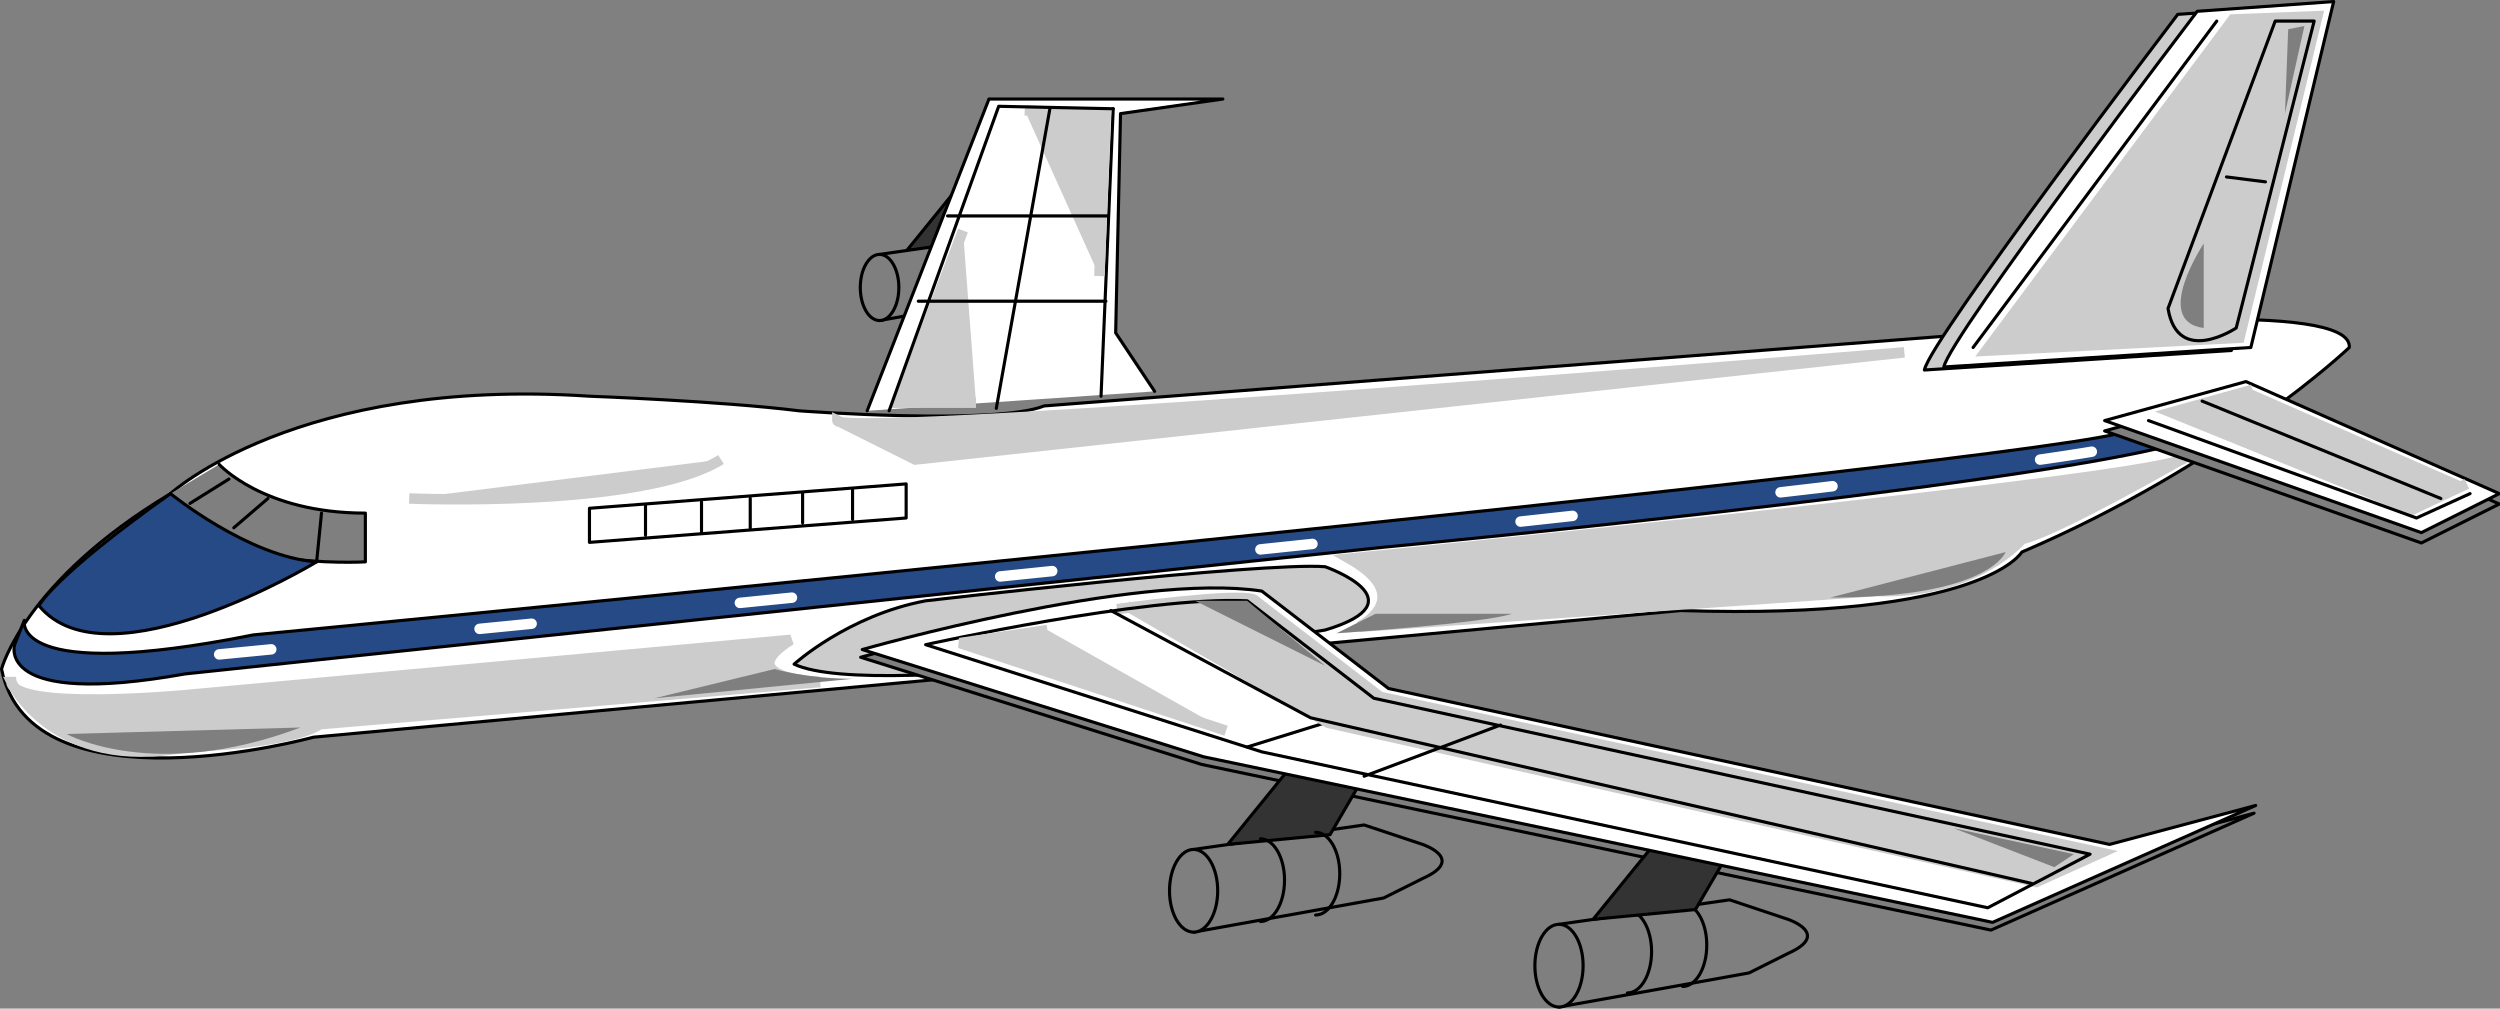 <svg xmlns="http://www.w3.org/2000/svg" width="238.89" height="96.378"><rect width="100%" height="100%" fill="#808080" stroke="none"/><path fill="#333" d="m91.495 17.966-4.84 5.961 7.82-.742 2.61-4.473-5.59-.746"/><path fill="none" stroke="#000" stroke-linecap="round" stroke-linejoin="round" stroke-width=".3" d="m91.495 17.966-4.84 5.961 7.82-.742 2.61-4.473zm0 0"/><path fill="#7f7f7f" stroke="#000" stroke-linecap="round" stroke-linejoin="round" stroke-width=".3" d="m84.05 24.31 13.035-1.871 4.468 1.488s3.352 1.117 0 2.61l-2.98 1.488-14.524 2.605"/><path fill="#fff" stroke="#000" stroke-linecap="round" stroke-linejoin="round" stroke-width=".3" d="m110.33 37.396-3.722-5.59.465-20.95 9.777-1.394H94.503L82.862 39.255"/><path fill="#7f7f7f" d="M84.05 30.63c1.015 0 1.84-1.414 1.84-3.156 0-1.746-.825-3.164-1.84-3.164-1.02 0-1.844 1.418-1.844 3.164 0 1.742.824 3.156 1.843 3.156"/><path fill="none" stroke="#000" stroke-linecap="round" stroke-linejoin="round" stroke-width=".3" d="M84.05 30.63c1.015 0 1.84-1.414 1.84-3.156 0-1.746-.825-3.164-1.84-3.164-1.02 0-1.844 1.418-1.844 3.164 0 1.742.824 3.156 1.843 3.156zm22.324-20.238L105.21 37.86"/><path fill="#ccc" stroke="#ccc" d="m92.018 22.032-6.207 16.45h7.45m4.656-27.934 7.757.309-.62 15.52"/><path fill="none" stroke="#000" stroke-linecap="round" stroke-linejoin="round" stroke-width=".3" d="m106.374 10.392-10.942-.235L84.96 39.255m15.363-28.863-5.121 28.633m-4.656-18.391h15.363m-18.156 8.148h17.921"/><path fill="#fff" d="M.147 63.93s2.176-8.382 16.145-16.76c0 0 12.101-11.173 40.035-9.31 0 0 12.57.465 20.02 1.395 0 0 18.773 1.399 23.425-.465l96.219-7.449s28.867-2.793 28.5 1.863c0 0-11.738 11.172-31.293 19.551 0 0-3.723 6.52-32.586 5.586L29.94 70.446s-27 7.45-29.793-6.515"/><path fill="none" stroke="#000" stroke-linecap="round" stroke-linejoin="round" stroke-width=".3" d="M.147 63.93s2.176-8.382 16.145-16.76c0 0 12.101-11.173 40.035-9.31 0 0 12.57.465 20.02 1.395 0 0 18.773 1.399 23.425-.465l96.219-7.449s28.867-2.793 28.5 1.863c0 0-11.738 11.172-31.293 19.551 0 0-3.723 6.52-32.586 5.586L29.94 70.446s-27 7.45-29.793-6.515zm0 0"/><path fill="#ccc" d="M75.881 63.466s5.122-4.656 12.57-6.055c0 0 32.122-3.722 38.173-3.257 0 0 9.312 3.257 0 6.05 0 0-42.828 6.985-50.743 3.262"/><path fill="none" stroke="#000" stroke-linecap="round" stroke-linejoin="round" stroke-width=".3" d="M75.881 63.466s5.122-4.656 12.57-6.055c0 0 32.122-3.722 38.173-3.257 0 0 9.312 3.257 0 6.05 0 0-42.828 6.985-50.743 3.262zm0 0"/><path fill="#7f7f7f" d="M82.245 62.806s26.07-7.45 38.172-5.59l12.105 9.313 68.902 14.898 13.965-3.723-25.14 11.172-75.418-15.828-32.586-10.242"/><path fill="none" stroke="#000" stroke-linecap="round" stroke-linejoin="round" stroke-width=".3" d="M82.245 62.806s26.07-7.45 38.172-5.59l12.105 9.313 68.902 14.898 13.965-3.723-25.14 11.172-75.418-15.828zm0 0"/><path fill="#ccc" d="M1.08 65.173s4.036 8.688 16.762 6.207c0 0 9.93-.312 12.723-2.176l47.797-4.03s-8.688-.313-2.793-4.036L17.842 66.41S1.393 67.966 1.081 65.173"/><path fill="none" stroke="#ccc" d="M1.08 65.173s4.036 8.688 16.762 6.207c0 0 9.93-.312 12.723-2.176l47.797-4.03s-8.688-.313-2.793-4.036L17.842 66.41S1.393 67.966 1.081 65.173zm0 0"/><path fill="#7f7f7f" stroke="#000" stroke-linecap="round" stroke-linejoin="round" stroke-width=".3" d="m114.057 81.17 16.293-2.34 5.586 1.859s4.192 1.398 0 3.261l-3.723 1.86-18.156 3.261m34.914-.746 16.297-2.34 5.586 1.864s4.188 1.394 0 3.258l-3.726 1.863-18.157 3.258"/><path fill="#ccc" d="m183.89 35.357 29.327-1.864 7.914-33.05-13.035.93s-23.742 31.19-24.207 33.984"/><path fill="none" stroke="#000" stroke-linecap="round" stroke-linejoin="round" stroke-width=".3" d="m183.89 35.357 29.327-1.864 7.914-33.05-13.035.93s-23.742 31.19-24.207 33.984zm0 0"/><path fill="#fff" d="m185.749 35.068 29.332-1.864L222.995.15l-13.035.93s-23.743 31.195-24.211 33.988"/><path fill="none" stroke="#000" stroke-linecap="round" stroke-linejoin="round" stroke-width=".3" d="m185.749 35.068 29.332-1.864L222.995.15l-13.035.93s-23.743 31.195-24.211 33.988zm0 0"/><path fill="#333" d="m123.366 73.24-6.05 7.449 9.776-.93 3.258-5.586-6.984-.934"/><path fill="none" stroke="#000" stroke-linecap="round" stroke-linejoin="round" stroke-width=".3" d="m123.366 73.24-6.05 7.449 9.776-.93 3.258-5.586zm0 0"/><path fill="#7f7f7f" d="M114.057 89.071c1.27 0 2.301-1.769 2.301-3.953 0-2.18-1.031-3.949-2.3-3.949-1.274 0-2.305 1.77-2.305 3.95 0 2.183 1.03 3.952 2.304 3.952"/><path fill="none" stroke="#000" stroke-linecap="round" stroke-linejoin="round" stroke-width=".3" d="M114.057 89.071c1.27 0 2.301-1.769 2.301-3.953 0-2.18-1.031-3.949-2.3-3.949-1.274 0-2.305 1.77-2.305 3.95 0 2.183 1.03 3.952 2.304 3.952zm6.383-1.015c1.273 0 2.305-1.77 2.305-3.953 0-2.18-1.032-3.95-2.305-3.95m5.277 7.282c1.274 0 2.305-1.77 2.305-3.953 0-2.18-1.031-3.95-2.305-3.95m29.797 15.348c1.27 0 2.305-1.766 2.305-3.95 0-2.179-1.035-3.948-2.305-3.948m5.274 7.281c1.273 0 2.304-1.77 2.304-3.953 0-2.18-1.03-3.95-2.304-3.95"/><path fill="#333" d="m158.284 80.4-6.055 7.449 9.777-.934 3.262-5.586-6.984-.93"/><path fill="none" stroke="#000" stroke-linecap="round" stroke-linejoin="round" stroke-width=".3" d="m158.284 80.4-6.055 7.449 9.777-.934 3.262-5.586zm0 0"/><path fill="#7f7f7f" d="M148.971 96.228c1.274 0 2.305-1.77 2.305-3.95 0-2.183-1.031-3.953-2.305-3.953-1.273 0-2.304 1.77-2.304 3.954 0 2.18 1.03 3.949 2.304 3.949"/><path fill="none" stroke="#000" stroke-linecap="round" stroke-linejoin="round" stroke-width=".3" d="M148.971 96.228c1.274 0 2.305-1.77 2.305-3.95 0-2.183-1.031-3.953-2.305-3.953-1.273 0-2.304 1.77-2.304 3.954 0 2.18 1.03 3.949 2.304 3.949zm0 0"/><path fill="#7f7f7f" stroke="#000" stroke-linecap="round" stroke-linejoin="round" stroke-width=".3" d="M16.292 47.17c2.324 7.448 18.62 6.519 18.62 6.519v-4.657c-9.777 0-13.968-4.656-13.968-4.656"/><path fill="#264a86" d="M30.256 53.689S10.236 65.79 3.721 57.876c0 0 1.395-2.793 12.57-10.707 0 0 7.446 6.055 13.965 6.52"/><path fill="none" stroke="#000" stroke-linecap="round" stroke-linejoin="round" stroke-width=".3" d="M30.256 53.689S10.236 65.79 3.721 57.876c0 0 1.395-2.793 12.57-10.707 0 0 7.446 6.055 13.965 6.52zm0 0"/><path fill="#264a86" d="M207.631 42.517c-16.293 4.187-75.418 9.773-75.418 9.773L17.686 64.396C-.47 67.654 1.393 61.603 1.393 61.603l.93-2.328s-1.395 6.05 21.883 1.394c0 0 174.113-16.758 179.234-19.55l4.191 1.398"/><path fill="none" stroke="#000" stroke-linecap="round" stroke-linejoin="round" stroke-width=".3" d="M207.631 42.517c-16.293 4.187-75.418 9.773-75.418 9.773L17.686 64.396C-.47 67.654 1.393 61.603 1.393 61.603l.93-2.328s-1.395 6.05 21.883 1.394c0 0 174.113-16.758 179.234-19.55zm0 0"/><path fill="none" stroke="#fff" stroke-dasharray="5, 20" stroke-linecap="round" stroke-linejoin="round" d="M20.944 62.532S199.253 45.31 204.838 42.048"/><path fill="none" stroke="#000" stroke-linecap="round" stroke-linejoin="round" stroke-width=".3" d="m30.721 49.032-.465 4.657M25.6 47.634l-3.258 2.797m-.464-4.656-3.727 2.328"/><path fill="#fff" d="M82.397 62.068s26.07-7.45 38.176-5.586l12.105 9.308 68.903 14.899 13.965-3.723-25.141 11.172-75.418-15.828-32.59-10.242"/><path fill="none" stroke="#000" stroke-linecap="round" stroke-linejoin="round" stroke-width=".3" d="M82.397 62.068s26.07-7.45 38.176-5.586l12.105 9.308 68.903 14.899 13.965-3.723-25.141 11.172-75.418-15.828zm4.191-12.571V46.24l-30.261 2.329v3.257zm-24.906-1.164v2.793m5.352-3.14v2.793m4.656-3.145v2.797m5.004-3.261v2.792m4.773-3.141v2.793m51.211 17.575-13.5 4.191"/><path fill="#ccc" stroke="#ccc" d="M106.74 58.208s11.177-1.55 13.036-.93l12.105 9.31 68.903 14.898-6.207 2.793-67.66-15.208-19.243-11.175"/><path fill="none" stroke="#000" stroke-linecap="round" stroke-linejoin="round" stroke-width=".3" d="m119.178 57.411 12.102 9.313 68.437 14.898-9.777 5.121-69.367-14.898-32.121-10.242s20.949-4.657 30.726-4.192zm24.207 11.871-13.035 4.891"/><path fill="none" stroke="#000" stroke-linecap="round" stroke-linejoin="round" stroke-width=".3" d="m106.143 58.341 19.086 10.246 68.902 15.828"/><path fill="#ccc" stroke="#ccc" d="m100.088 60.204-8.378 1.242 25.449 8.38"/><path fill="#ccc" d="m213.374 1.857-23.59 31.656 24.21-1.238 7.45-30.73-8.07.312"/><path fill="none" stroke="#ccc" d="m213.374 1.857-23.59 31.656 24.21-1.238 7.45-30.73zm0 0"/><path fill="#ccc" d="m221.131 2.013-7.449 29.328s-5.586 3.727-6.515-1.863l10.242-27.465h3.722"/><path fill="none" stroke="#000" stroke-linecap="round" stroke-linejoin="round" stroke-width=".3" d="m221.131 2.013-7.449 29.328s-5.586 3.727-6.515-1.863l10.242-27.465Zm-9.308 0-23.281 31.191m24.211-16.297 3.722.47"/><path fill="#ccc" d="M208.717 43.755s-12.414 7.14-15.52 7.762c0 0-4.343 5.273-13.964 4.965l-49.348 3.414s5.586-2.793-.933-6.52c0 0 79.144-7.758 79.765-9.62"/><path fill="none" stroke="#ccc" d="M208.717 43.755s-12.414 7.14-15.52 7.762c0 0-4.343 5.273-13.964 4.965l-49.348 3.414s5.586-2.793-.933-6.52c0 0 79.144-7.758 79.765-9.62zm0 0"/><path fill="#ccc" stroke="#ccc" d="M39.1 47.634s22.348.934 29.797-3.723"/><path fill="#ccc" d="m80.014 40.189 7.446 3.722 94.507-10.242S80.014 42.05 80.014 40.19"/><path fill="none" stroke="#ccc" d="m80.014 40.189 7.446 3.722 94.507-10.242S80.014 42.05 80.014 40.19zm0 0"/><path fill="#7f7f7f" d="m201.112 41.177 13.504-3.727 24.207 10.711-7.45 3.723-30.261-10.707"/><path fill="none" stroke="#000" stroke-linecap="round" stroke-linejoin="round" stroke-width=".3" d="m201.112 41.177 13.504-3.727 24.207 10.711-7.45 3.723zm0 0"/><path fill="#fff" d="m201.112 40.189 13.504-3.727 24.207 10.707-7.45 3.727-30.261-10.707"/><path fill="none" stroke="#000" stroke-linecap="round" stroke-linejoin="round" stroke-width=".3" d="m201.112 40.189 13.504-3.727 24.207 10.707-7.45 3.727zm0 0"/><path fill="#ccc" stroke="#ccc" d="m215.237 37.24-7.762 2.171 22.969 9.313 5.277-2.485"/><path fill="none" stroke="#000" stroke-linecap="round" stroke-linejoin="round" stroke-width=".3" d="m205.303 40.189 25.606 9.308 5.12-2.328m-25.605-8.844 22.813 9.309"/><path fill="#7f7f7f" d="M210.58 23.27s-4.964 7.45 0 8.071m8.071-28.555 1.55-.308-1.863 8.379M114.21 57.411h4.968l7.446 6.207m60.058 15.52 11.485 2.484-1.864 1.242m-4.656-30.109s-1.55 4.348-16.758 4.348m-43.453 1.551-3.726 1.863s13.968-.934 16.761-1.863M6.358 70.138s8.379 4.656 22.348-.621m45.312-5.587s3.106.93 7.45.93l-18.934 1.864"/></svg>
